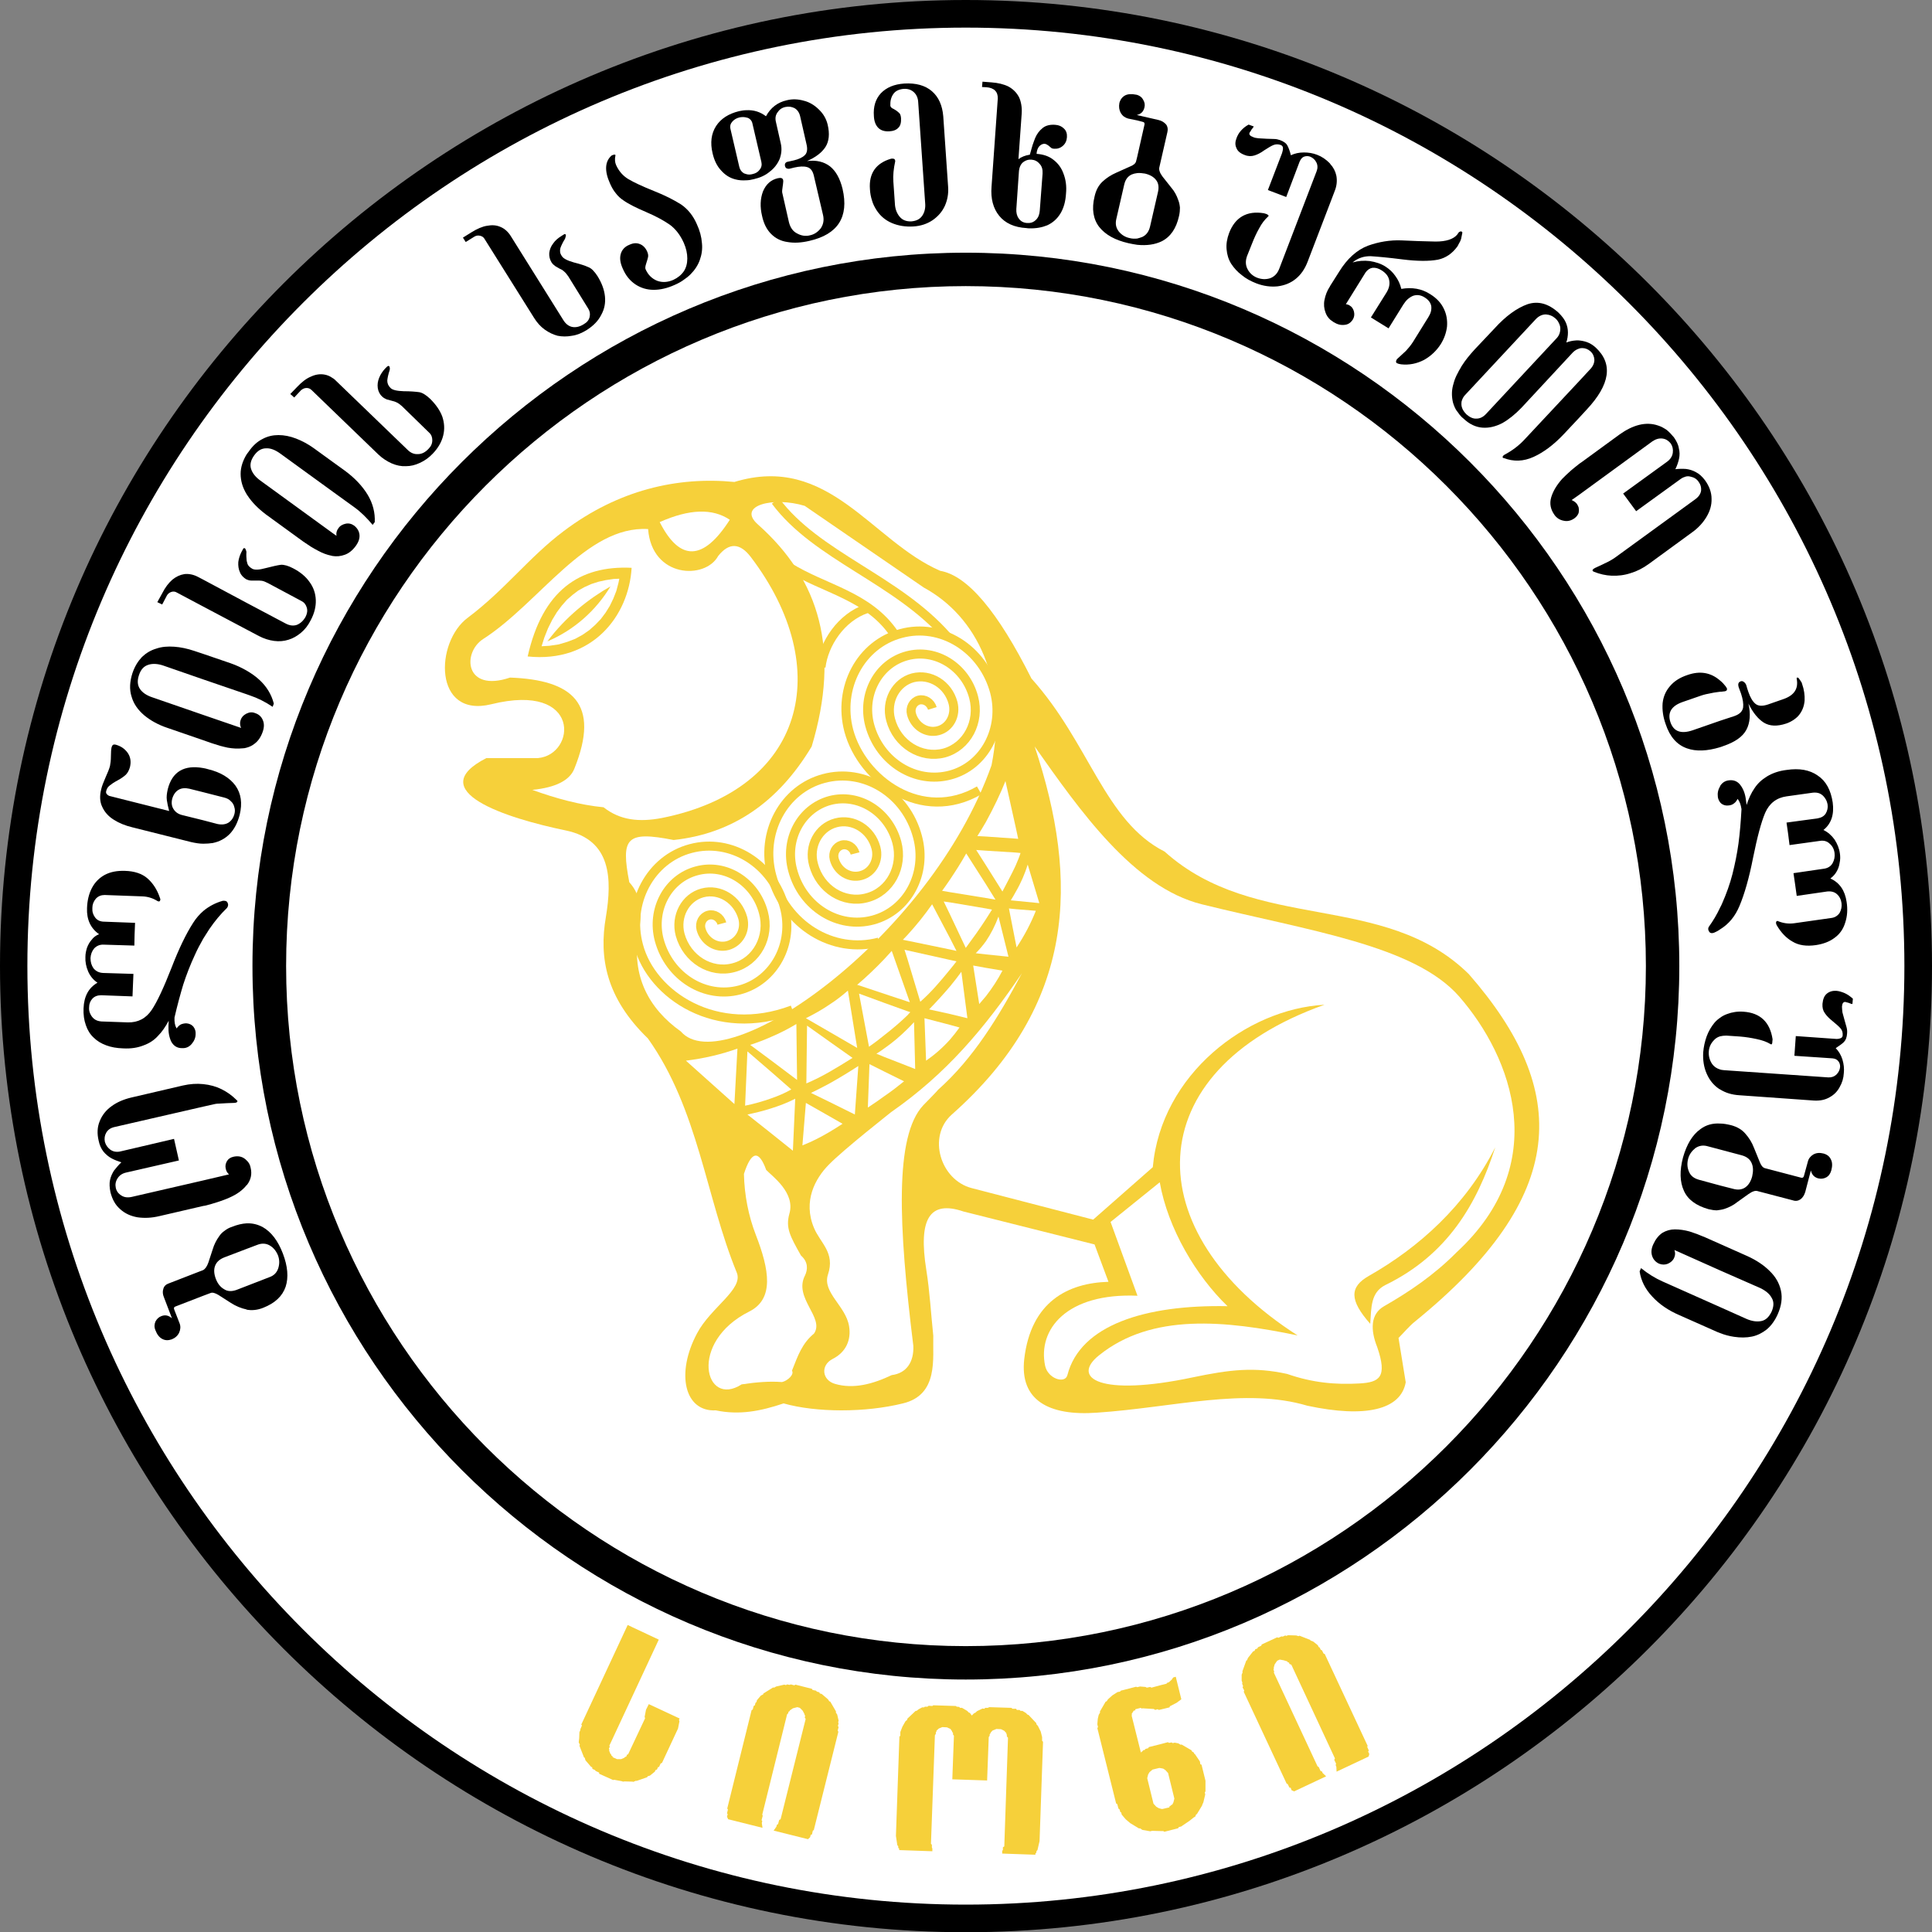 <?xml version="1.0" encoding="utf-8"?>
<!-- Generator: Adobe Illustrator 13.0.0, SVG Export Plug-In . SVG Version: 6.00 Build 14948)  -->
<!DOCTYPE svg PUBLIC "-//W3C//DTD SVG 1.0//EN" "http://www.w3.org/TR/2001/REC-SVG-20010904/DTD/svg10.dtd">
<svg version="1.0" id="HQFL" xmlns="http://www.w3.org/2000/svg" xmlns:xlink="http://www.w3.org/1999/xlink" x="0px" y="0px"
	 width="431.619px" height="431.671px" viewBox="0 0 431.619 431.671" enable-background="new 0 0 431.619 431.671"
	 xml:space="preserve">
<rect x="0" y="0" width="431.619" height="431.671" fill="#808080" stroke="none"/>
<path d="M215.758,0c118.921,0,215.861,96.94,215.861,215.81s-96.94,215.861-215.861,215.861C96.94,431.671,0,334.68,0,215.81
	S96.94,0,215.758,0z"/>
<g>
	<path fill="#FFFFFF" d="M215.758,6.169c115.5,0,209.692,94.193,209.692,209.641c0,115.5-94.192,209.692-209.692,209.692
		c-115.447,0-209.641-94.192-209.641-209.692C6.117,100.362,100.311,6.169,215.758,6.169z"/>
</g>
<path d="M215.758,56.454c87.817,0,159.408,71.591,159.408,159.356c0,87.765-71.591,159.407-159.408,159.407
	c-87.713,0-159.356-71.643-159.356-159.407C56.402,128.045,128.044,56.454,215.758,56.454z"/>
<g>
	<path fill="#FFFFFF" d="M215.758,63.918c83.67,0,151.943,68.273,151.943,151.892c0,83.669-68.273,151.943-151.943,151.943
		c-83.618,0-151.839-68.273-151.839-151.943C63.918,132.192,132.14,63.918,215.758,63.918z"/>
</g>
<g>
	<path d="M45.412,269.413l0.362-0.052c1.037-0.259,1.97-0.52,2.903-0.83c0.933-0.311,1.814-0.622,2.592-0.984
		c1.659-0.726,2.955-1.66,3.836-2.8h0.052c0.881-1.141,1.192-2.436,0.829-3.888c-0.104-0.622-0.415-1.193-0.881-1.606
		c-0.155-0.156-0.311-0.312-0.467-0.415c-0.726-0.519-1.555-0.623-2.488-0.415c-0.674,0.155-1.141,0.467-1.451,0.984
		c-0.311,0.571-0.415,1.088-0.26,1.712c0.104,0.517,0.363,0.932,0.726,1.243l-5.753,1.348l-15.968,3.681
		c-0.933,0.208-1.71,0.104-2.332-0.311c-0.674-0.415-1.089-0.984-1.245-1.71c-0.155-0.727-0.051-1.401,0.363-2.074
		c0.415-0.674,1.037-1.141,1.97-1.349l11.768-2.694l-1.088-4.822l-11.975,2.8c-0.415,0.104-0.83,0.104-1.192,0.051
		c-0.363-0.051-0.726-0.208-1.037-0.415c-0.622-0.466-1.037-1.036-1.244-1.763c-0.156-0.777-0.052-1.451,0.311-2.073
		c0.363-0.622,0.933-1.037,1.814-1.245l19.855-4.562l1.866-0.415c0.57-0.155,1.088-0.259,1.659-0.259l1.815-0.104l1.503-0.052
		c0.052,0,0.208,0,0.415-0.052c0.259-0.051,0.414-0.206,0.363-0.413l-0.208-0.208c-0.985-0.984-2.073-1.762-3.318-2.385
		c-1.244-0.622-2.592-0.984-4.095-1.141c-1.452-0.154-2.956-0.052-4.563,0.311l-11.561,2.695c-1.711,0.415-3.162,1.039-4.354,1.919
		c-1.244,0.881-2.125,2.022-2.644,3.319c-0.57,1.347-0.623,2.798-0.26,4.353c0.208,1.038,0.57,1.815,1.089,2.489
		c0.518,0.622,1.141,1.141,1.814,1.504c0.674,0.363,1.4,0.621,2.178,0.88c-0.674,0.624-1.192,1.297-1.659,1.868
		c-0.414,0.673-0.726,1.347-0.881,2.125c-0.155,0.777-0.103,1.659,0.104,2.695c0.208,0.778,0.467,1.503,0.83,2.125
		c0.363,0.675,0.83,1.192,1.348,1.659c1.088,0.984,2.385,1.556,3.888,1.814c1.503,0.208,3.059,0.156,4.82-0.258L45.412,269.413z"/>
	<path d="M58.683,274.13c-1.089-0.571-2.229-0.881-3.577-0.83c-0.985,0.052-2.125,0.311-3.266,0.778
		c-0.674,0.207-1.193,0.518-1.659,0.88c-0.467,0.313-0.882,0.726-1.193,1.193c-0.674,0.934-1.14,1.866-1.451,2.904l-0.985,3.006
		c-0.312,0.88-0.726,1.452-1.14,1.658c0,0.053-0.053,0.053-0.104,0.053l-7.62,2.955c-0.623,0.208-1.037,0.623-1.193,1.192
		c-0.207,0.624-0.155,1.245,0.156,1.971l1.762,4.614c-0.725-0.622-1.503-0.83-2.384-0.467c-0.57,0.209-0.985,0.624-1.296,1.193
		c-0.259,0.623-0.311,1.244,0,1.969c0.363,0.935,0.829,1.556,1.504,1.919c0.673,0.362,1.348,0.362,2.125,0.104
		c0.778-0.311,1.348-0.83,1.659-1.503c0.311-0.675,0.363-1.401,0.104-2.074l-1.192-3.059c-0.155-0.363-0.052-0.622,0.311-0.726
		l6.17-2.385l1.658-0.622c0.415-0.155,0.985,0,1.763,0.467l2.747,1.762c1.141,0.726,2.281,1.193,3.474,1.452
		c0,0,0.052,0,0.052,0.052c1.141,0.208,2.385,0.104,3.681-0.415c2.644-1.037,4.302-2.592,5.028-4.717
		c0.674-2.074,0.467-4.562-0.622-7.414C62.104,277.189,60.601,275.219,58.683,274.13z M62.156,283.357
		c-0.312,0.934-0.934,1.607-1.971,1.97l-5.08,1.97l-2.281,0.881c-1.037,0.363-1.97,0.363-2.748-0.156
		c-0.829-0.466-1.452-1.245-1.866-2.333c-0.415-1.141-0.467-2.073-0.155-2.902c0.311-0.83,0.985-1.452,2.021-1.867l5.028-1.918
		l2.333-0.881c1.036-0.415,1.969-0.363,2.799,0.104c0.881,0.517,1.452,1.245,1.866,2.229
		C62.467,281.439,62.467,282.373,62.156,283.357z"/>
	<path d="M263.243,44.738c-0.362-1.088-0.881-2.021-1.555-2.799l-1.97-2.488c-0.622-0.83-0.83-1.503-0.726-2.022l1.814-7.932
		c0.155-0.674,0.052-1.244-0.31-1.71c-0.415-0.467-0.985-0.829-1.711-0.985l-4.717-1.088h-0.104c0.052,0,0.052-0.052,0.104-0.052
		c0.881-0.207,1.399-0.777,1.606-1.659c0.156-0.57,0.053-1.193-0.31-1.763c-0.26-0.518-0.726-0.83-1.296-1.037
		c-0.104,0-0.156-0.051-0.259-0.051c-0.985-0.208-1.814-0.156-2.437,0.155c-0.674,0.363-1.089,0.933-1.295,1.71
		c-0.156,0.83-0.052,1.556,0.311,2.229c0.415,0.674,0.934,1.037,1.658,1.244l2.023,0.415l1.191,0.311
		c0.363,0.052,0.52,0.311,0.415,0.674l-1.606,7.103l-0.259,1.037c-0.104,0.466-0.57,0.881-1.4,1.192l-3.007,1.348
		c-1.192,0.519-2.229,1.192-3.11,2.022c-0.881,0.83-1.451,1.918-1.762,3.318c-0.674,2.747-0.311,5.028,1.037,6.791
		c1.4,1.762,3.577,2.955,6.532,3.629c0.673,0.155,1.296,0.259,1.97,0.363c2.125,0.208,3.94-0.052,5.443-0.778
		c1.97-0.985,3.266-2.851,3.888-5.651c0.156-0.674,0.207-1.295,0.207-1.866C263.555,45.827,263.45,45.256,263.243,44.738z
		 M258.681,42.975l-1.763,7.672c-0.259,1.089-0.83,1.867-1.71,2.281c-0.363,0.156-0.778,0.26-1.141,0.363
		c-0.57,0.052-1.141,0.052-1.711-0.104c-0.985-0.208-1.815-0.726-2.437-1.504c-0.622-0.829-0.778-1.71-0.519-2.799l1.763-7.672
		c0.259-1.089,0.777-1.814,1.659-2.229c0.362-0.156,0.777-0.26,1.245-0.312c0.518-0.052,1.088,0,1.711,0.104
		c1.14,0.259,2.021,0.777,2.539,1.503C258.837,40.954,258.94,41.887,258.681,42.975z"/>
	<path d="M27.475,234.212c1.814,0.104,3.317-0.155,4.614-0.673c1.296-0.466,2.384-1.192,3.214-2.125
		c0.881-0.881,1.659-2.022,2.385-3.371l-0.052,1.192c-0.051,1.349,0.156,2.489,0.623,3.474c0.519,0.934,1.295,1.451,2.385,1.451
		c0.881,0.052,1.606-0.258,2.177-0.933c0.57-0.673,0.882-1.399,0.882-2.229c0.051-0.623-0.156-1.192-0.519-1.659
		c-0.363-0.415-0.881-0.673-1.555-0.725c-0.467,0-0.881,0.104-1.245,0.259c-0.363,0.208-0.622,0.466-0.933,0.881
		c-0.362-0.621-0.518-1.399-0.467-2.437c0.623-2.696,1.296-5.184,1.97-7.413c0.726-2.229,1.555-4.354,2.541-6.48
		c0.57-1.296,1.244-2.541,1.918-3.732c0.466-0.726,0.881-1.399,1.348-2.125c1.244-1.814,2.54-3.37,3.939-4.717
		c0.155-0.208,0.26-0.467,0.26-0.726c0-0.208-0.104-0.415-0.208-0.622c-0.156-0.156-0.363-0.259-0.623-0.259h-0.207h-0.156
		c-1.659,0.467-3.11,1.244-4.354,2.281c-0.83,0.726-1.607,1.607-2.23,2.592c-1.606,2.488-3.214,5.806-4.873,10.109
		c-1.711,4.355-3.162,7.518-4.407,9.383c-1.295,1.918-3.059,2.851-5.339,2.798l-5.91-0.207c-0.623-0.052-1.141-0.207-1.556-0.52
		c-0.415-0.31-0.725-0.725-0.933-1.19c-0.208-0.415-0.311-0.934-0.259-1.453c0-0.777,0.259-1.399,0.726-1.918
		c0.466-0.517,1.141-0.777,1.969-0.777l6.999,0.26l0.104-2.541l0.104-2.488l-6.792-0.208c-0.933-0.051-1.606-0.414-2.126-1.036
		c-0.466-0.674-0.673-1.4-0.673-2.281c0.052-0.83,0.311-1.555,0.83-2.178c0.57-0.57,1.244-0.881,2.177-0.829l6.791,0.208
		l0.052-2.489l0.104-2.592l-6.843-0.259c-0.934,0-1.607-0.312-2.074-0.934c-0.466-0.622-0.674-1.296-0.622-2.125
		c0-0.778,0.258-1.452,0.778-2.074c0.518-0.57,1.191-0.829,1.969-0.829l8.502,0.311c1.192,0.052,2.333,0.415,3.37,1.088h0.103
		l0.104,0.052c0.208,0,0.363-0.156,0.363-0.519l-0.104-0.311c-0.622-1.866-1.607-3.318-2.8-4.354s-2.903-1.607-5.028-1.659
		c-1.711-0.051-3.163,0.208-4.458,0.881c-1.244,0.674-2.229,1.66-2.903,2.955c-0.674,1.296-1.037,2.799-1.089,4.51
		c-0.103,2.54,0.83,4.51,2.696,5.806c-0.674,0.259-1.245,0.673-1.659,1.244c-0.467,0.519-0.777,1.089-1.037,1.763
		c-0.207,0.675-0.363,1.348-0.363,2.074c-0.052,1.088,0.156,2.177,0.623,3.266c0.466,1.037,1.141,1.866,2.074,2.488
		c-1.97,1.14-3.007,3.007-3.111,5.754c-0.052,1.348,0.104,2.592,0.518,3.733c0.363,1.088,0.933,2.021,1.71,2.748
		c0.778,0.777,1.711,1.347,2.852,1.762C24.832,233.954,26.075,234.161,27.475,234.212z"/>
	<path d="M25.453,183.151c1.14,0.726,2.54,1.296,4.043,1.658l13.219,3.318c0.933,0.207,1.814,0.363,2.696,0.363
		c0.725,0,1.451-0.052,2.125-0.156c1.503-0.311,2.748-0.984,3.785-2.021c1.036-1.089,1.762-2.488,2.229-4.303
		c0.622-2.592,0.311-4.718-0.934-6.48c-1.295-1.763-3.318-3.007-6.117-3.681c-0.363-0.104-0.726-0.207-1.088-0.259
		c-4.303-0.777-6.947,0.83-7.932,4.718c-0.208,0.933-0.311,1.71-0.208,2.437c0.104,0.674,0.259,1.503,0.519,2.436l-13.167-3.318
		c-0.312-0.052-0.519-0.207-0.726-0.415c-0.208-0.208-0.26-0.466-0.156-0.778c0.104-0.466,0.363-0.881,0.777-1.192
		c0.208-0.156,0.467-0.363,0.778-0.57c0.312-0.208,0.623-0.363,0.985-0.57c0.778-0.415,1.348-0.83,1.815-1.244
		c0.414-0.415,0.725-0.985,0.933-1.711c0.311-1.244,0.104-2.333-0.519-3.214c-0.674-0.933-1.555-1.503-2.695-1.814
		c-0.467-0.104-0.727,0.052-0.882,0.57c-0.103,0.466-0.155,1.14-0.155,2.021c0,0.933-0.104,1.66-0.208,2.177
		c-0.155,0.623-0.518,1.504-0.985,2.541c-0.466,1.088-0.829,1.97-0.985,2.696c-0.363,1.451-0.311,2.799,0.26,3.939
		C23.379,181.44,24.261,182.425,25.453,183.151z M38.465,178.485c0.26-0.933,0.726-1.607,1.4-2.021
		c0.674-0.415,1.503-0.467,2.436-0.259l3.111,0.778l4.665,1.192c0.622,0.155,1.14,0.415,1.503,0.829
		c0.415,0.363,0.674,0.83,0.778,1.348c0.156,0.467,0.156,0.985,0,1.556c-0.208,0.777-0.622,1.399-1.296,1.866
		c-0.673,0.415-1.503,0.519-2.488,0.312l-3.162-0.83l-4.614-1.141c-0.933-0.207-1.607-0.674-2.021-1.348
		C38.361,180.144,38.258,179.367,38.465,178.485z"/>
	<path d="M32.244,159.823c1.451,1.192,3.162,2.125,5.184,2.799l7.984,2.748l1.762,0.622c0.674,0.208,1.348,0.415,1.97,0.622
		c0.622,0.156,1.192,0.311,1.71,0.415c1.192,0.208,2.229,0.259,3.266,0.156c0.363,0,0.674-0.052,0.985-0.156
		c0.623-0.155,1.244-0.466,1.763-0.881c0.777-0.57,1.399-1.451,1.814-2.644c0.363-1.037,0.363-1.918,0-2.696
		c-0.311-0.726-0.881-1.245-1.711-1.503c-0.622-0.259-1.244-0.208-1.866,0.104c0,0-0.052,0-0.104,0.051
		c-0.622,0.311-1.037,0.778-1.244,1.4c-0.207,0.622-0.155,1.192,0.104,1.762l-8.449-2.902l-11.405-3.94
		c-1.245-0.415-2.178-1.037-2.748-1.866c-0.57-0.881-0.623-1.866-0.208-3.111c0.415-1.244,1.089-1.97,2.073-2.281
		c0.934-0.311,2.074-0.259,3.318,0.156l8.969,3.11l9.693,3.318l0.726,0.259c1.71,0.57,3.369,1.4,5.08,2.541l0.259-0.726
		c-0.519-2.021-1.607-3.836-3.266-5.339c-0.83-0.777-1.763-1.399-2.799-2.021c-1.088-0.622-2.281-1.192-3.629-1.659l-6.064-2.074
		l-2.022-0.674c-1.556-0.519-3.007-0.829-4.458-0.933c-1.452-0.104-2.8,0-3.992,0.415c-1.245,0.363-2.281,0.985-3.214,1.867
		c-0.881,0.933-1.606,2.073-2.125,3.577c-0.622,1.918-0.726,3.681-0.208,5.288C29.859,157.282,30.844,158.63,32.244,159.823z"/>
	<path d="M96.111,89.113c-0.933-0.882-1.763-1.4-2.488-1.504c-0.778-0.103-1.918-0.207-3.422-0.207
		c-1.503-0.052-2.488-0.259-2.955-0.726c-0.518-0.518-0.726-1.037-0.726-1.658c0.052-0.57,0.208-1.348,0.519-2.281
		c0.052-0.156,0.052-0.311,0.052-0.519c-0.052-0.208-0.052-0.312-0.155-0.415c-0.104-0.104-0.26-0.051-0.467,0.104l-0.466,0.467
		c-0.519,0.57-0.985,1.244-1.296,2.022c-0.312,0.777-0.415,1.503-0.312,2.281c0.104,0.726,0.415,1.4,0.985,1.918
		c0.259,0.259,0.622,0.467,0.985,0.623l1.141,0.311c0.207,0.052,0.415,0.104,0.57,0.155c0.155,0.052,0.311,0.104,0.518,0.208
		c0.363,0.155,0.777,0.467,1.192,0.83l6.065,5.91c0.519,0.466,0.726,1.037,0.726,1.71c0,0.726-0.259,1.348-0.829,1.918
		c-0.727,0.778-1.504,1.192-2.385,1.192c-0.83,0.052-1.606-0.259-2.281-0.933L75.116,85.121c-0.259-0.259-0.518-0.518-0.83-0.673
		c-0.57-0.415-1.192-0.674-1.866-0.778c-0.985-0.156-1.97,0-2.955,0.466c-1.036,0.415-2.021,1.192-3.058,2.281l-1.556,1.607
		l0.881,0.778l1.504-1.607c0.363-0.311,0.777-0.519,1.244-0.519c0.466,0,0.829,0.156,1.192,0.519l4.614,4.458l10.265,9.902
		c0.933,0.881,1.918,1.503,2.955,1.969c1.088,0.467,2.125,0.674,3.162,0.623c1.089,0,2.125-0.259,3.11-0.726
		c1.036-0.466,2.021-1.141,2.903-2.073c1.191-1.244,1.969-2.592,2.332-4.043c0.363-1.452,0.26-2.851-0.207-4.251
		C98.288,91.653,97.355,90.357,96.111,89.113z"/>
	<path d="M185.432,37.169c-1.348-1.037-3.059-1.452-5.132-1.192c1.918-0.83,3.266-1.866,4.095-3.11
		c0.83-1.296,0.985-2.955,0.519-4.977c-0.312-1.348-0.985-2.488-1.97-3.421c-0.985-0.985-2.126-1.659-3.37-1.97
		c-1.296-0.363-2.541-0.415-3.785-0.104c-2.074,0.467-3.628,1.658-4.666,3.577c-1.296-0.985-2.748-1.452-4.458-1.348
		c-0.519,0-0.984,0.104-1.555,0.208c-2.333,0.57-4.044,1.659-5.132,3.318c-1.089,1.711-1.348,3.732-0.778,6.117
		c0.363,1.555,0.984,2.852,1.918,3.836c0.881,0.985,1.918,1.659,3.162,1.97c0.778,0.208,1.555,0.259,2.384,0.208
		c0.57,0,1.14-0.104,1.763-0.259c1.348-0.311,2.541-0.83,3.525-1.659c1.037-0.778,1.762-1.763,2.229-2.852
		c0.415-1.141,0.518-2.281,0.259-3.421l-1.089-4.821c-0.208-0.83-0.104-1.555,0.362-2.178c0.415-0.622,0.985-1.037,1.763-1.192
		c0.726-0.156,1.4-0.052,2.022,0.259c0.622,0.363,1.037,0.933,1.244,1.763l1.451,6.376c0.259,1.089,0.104,1.918-0.414,2.385
		c-0.519,0.518-1.348,0.881-2.385,1.14l-1.399,0.312c-0.311,0.051-0.467,0.207-0.57,0.362c-0.104,0.208-0.104,0.415-0.052,0.623
		c0.052,0.207,0.155,0.362,0.311,0.466c0.207,0.104,0.415,0.156,0.726,0.104l1.037-0.259c1.14-0.259,2.125-0.311,2.851-0.104
		c0.777,0.208,1.244,0.83,1.503,1.866l2.073,8.865c0.259,1.141,0.052,2.125-0.518,2.955c-0.622,0.778-1.4,1.348-2.385,1.555
		c-0.984,0.26-1.969,0.104-2.902-0.415c-0.933-0.467-1.503-1.296-1.814-2.488l-1.504-6.635c-0.052-0.259,0-0.726,0.104-1.4
		c0.052-0.363,0.104-0.674,0.104-0.881c0.052-0.208,0-0.415,0-0.518c-0.104-0.467-0.518-0.57-1.192-0.415
		c-1.556,0.363-2.644,1.348-3.318,2.955c-0.622,1.659-0.674,3.473-0.208,5.443c0.363,1.71,1.037,3.059,2.021,4.043
		c0.985,0.985,2.178,1.607,3.681,1.814c1.503,0.26,3.11,0.156,4.873-0.259c6.376-1.452,8.865-5.339,7.413-11.612
		C187.66,39.865,186.727,38.206,185.432,37.169z M169.724,37.895c-0.363,0.519-0.881,0.829-1.555,0.985
		c-0.57,0.156-1.037,0.156-1.504,0c-0.155-0.052-0.311-0.104-0.466-0.156c-0.518-0.311-0.881-0.777-1.037-1.451l-1.969-8.45
		c-0.155-0.674,0-1.192,0.415-1.658c0.414-0.467,0.933-0.778,1.606-0.934c0.518-0.104,0.985-0.104,1.451,0
		c0.104,0.052,0.259,0.052,0.415,0.104c0.57,0.26,0.933,0.726,1.037,1.348l1.97,8.451C170.242,36.807,170.139,37.377,169.724,37.895
		z"/>
	<path d="M210.729,25.972c-0.208-2.436-1.036-4.303-2.54-5.599c-1.504-1.296-3.578-1.866-6.169-1.71
		c-2.281,0.155-3.991,0.881-5.236,2.177c-1.192,1.296-1.711,3.006-1.555,5.081c0.051,1.191,0.414,2.073,0.984,2.644
		c0.57,0.57,1.4,0.829,2.437,0.777c0.933-0.052,1.607-0.311,2.074-0.829c0.466-0.467,0.621-1.193,0.57-2.125
		c-0.053-0.623-0.208-1.037-0.52-1.244c-0.258-0.259-0.621-0.519-1.088-0.778c-0.519-0.208-0.726-0.466-0.778-0.726
		c-0.051-1.037,0.155-1.918,0.674-2.644c0.466-0.674,1.244-1.037,2.281-1.141c0.985-0.051,1.711,0.208,2.281,0.726
		c0.57,0.518,0.933,1.244,0.985,2.229l1.555,22.551c0.104,1.037-0.104,2.021-0.622,2.799c-0.519,0.778-1.296,1.193-2.437,1.296
		c-1.089,0.051-1.97-0.259-2.592-0.985c-0.623-0.726-0.985-1.607-1.088-2.644l-0.363-5.236c-0.104-1.4,0.051-2.903,0.415-4.562
		c0-0.259-0.104-0.415-0.208-0.519c-0.156-0.052-0.363-0.104-0.726-0.052c-3.37,0.985-4.976,3.266-4.717,6.791
		c0.052,0.933,0.208,1.763,0.467,2.54c0.208,0.778,0.57,1.451,0.985,2.126c0.829,1.296,1.969,2.281,3.421,2.903
		c1.452,0.622,3.059,0.881,4.821,0.778c1.66-0.104,3.059-0.57,4.303-1.4c1.192-0.83,2.126-1.866,2.747-3.214
		c0.57-1.296,0.83-2.695,0.727-4.199L210.729,25.972z"/>
	<path d="M155.675,50.077c-0.83-1.918-2.021-3.369-3.525-4.406c-1.555-0.985-3.578-2.021-6.066-3.006
		c-2.592-1.037-4.458-1.918-5.702-2.644c-1.192-0.726-2.125-1.763-2.748-3.163c-0.259-0.57-0.311-1.295-0.155-2.073
		c0.052-0.052,0-0.104,0-0.156c-0.052-0.155-0.362-0.103-0.83,0.104c-1.503,1.296-1.659,3.421-0.363,6.273
		c0.363,0.829,0.777,1.555,1.296,2.177c0.467,0.622,1.037,1.141,1.659,1.555c1.245,0.881,2.956,1.71,5.132,2.644
		c2.178,0.934,3.888,1.867,5.236,2.8c1.296,0.933,2.384,2.333,3.162,4.095c0.519,1.193,0.777,2.333,0.777,3.474
		c0,1.088-0.258,2.073-0.777,2.851c-0.57,0.829-1.348,1.452-2.333,1.918c-1.296,0.57-2.488,0.622-3.629,0.208
		c-1.14-0.467-2.022-1.296-2.592-2.592c-0.104-0.259-0.052-0.674,0.155-1.296c0.208-0.674,0.364-1.141,0.415-1.451
		c0.052-0.363,0-0.727-0.208-1.193c-0.362-0.829-0.933-1.399-1.606-1.659c-0.726-0.311-1.503-0.259-2.385,0.156
		c-1.037,0.415-1.659,1.14-1.918,2.073c-0.259,0.933-0.103,2.022,0.467,3.266c0.673,1.556,1.606,2.696,2.851,3.525
		c1.192,0.778,2.54,1.192,4.043,1.192s3.059-0.363,4.665-1.088c0.726-0.312,1.4-0.674,1.97-1.089
		c0.623-0.415,1.141-0.83,1.607-1.296c0.934-0.933,1.659-2.022,2.074-3.214c0.414-1.14,0.621-2.437,0.466-3.784
		C156.712,52.928,156.35,51.529,155.675,50.077z"/>
	<path d="M233.435,32.141c0.208,0,0.466,0.156,0.778,0.363l0.674,0.57c0.155,0.104,0.362,0.155,0.622,0.155
		c0.726,0.052,1.4-0.155,1.97-0.674c0.57-0.518,0.829-1.14,0.881-1.918c0.052-0.777-0.155-1.451-0.673-1.918
		c-0.52-0.518-1.141-0.777-1.919-0.83c-1.192-0.104-2.177,0.156-2.851,0.726c-0.727,0.57-1.297,1.348-1.659,2.229
		c-0.156,0.415-0.363,0.933-0.57,1.555c-0.156,0.622-0.414,1.348-0.622,2.177c-0.052,0-0.052,0-0.104,0
		c-0.933,0.156-1.762,0.466-2.436,0.985l0.726-10.212c0.051-0.778,0-1.452-0.104-2.022s-0.259-1.141-0.519-1.659
		c-0.518-0.985-1.296-1.762-2.332-2.333c-1.038-0.519-2.333-0.83-3.785-0.933l-2.021-0.156l-0.104,1.192l0.984,0.052
		c0.83,0.052,1.504,0.312,1.918,0.726c0.467,0.466,0.623,1.037,0.623,1.762l-1.4,19.751c-0.207,2.644,0.363,4.821,1.711,6.48
		c1.348,1.658,3.369,2.592,6.117,2.747c0.207,0.052,0.415,0.052,0.622,0.052c1.503,0.052,2.852-0.207,3.992-0.674
		c1.245-0.57,2.229-1.451,2.955-2.644c0.726-1.192,1.141-2.695,1.244-4.458c0.155-1.659-0.052-3.111-0.57-4.458
		c-0.466-1.296-1.244-2.333-2.281-3.11c-0.985-0.777-2.229-1.192-3.732-1.296c0.051-0.726,0.259-1.295,0.621-1.71
		C232.605,32.245,233.02,32.089,233.435,32.141z M232.243,36.599c0.518,0.519,0.726,1.244,0.674,2.177l-0.623,8.242
		c-0.052,0.83-0.311,1.556-0.83,2.074c-0.415,0.415-0.881,0.674-1.503,0.726c-0.155,0-0.362,0-0.518,0
		c-0.83-0.052-1.452-0.415-1.866-1.037c-0.415-0.57-0.57-1.296-0.519-2.126l0.57-8.242c0.052-0.934,0.362-1.659,0.882-2.126
		c0.466-0.362,0.933-0.57,1.451-0.622c0.156,0,0.312,0,0.467,0C231.154,35.718,231.776,36.029,232.243,36.599z"/>
	<path d="M77.085,105.184l-2.799-2.022l-4.147-3.007c-1.295-0.934-2.644-1.659-3.992-2.177C64.8,97.459,63.504,97.2,62.208,97.2
		c-1.245,0-2.437,0.26-3.577,0.881c-1.141,0.57-2.177,1.503-3.059,2.799c-0.156,0.208-0.311,0.415-0.467,0.622
		c-0.881,1.452-1.348,2.903-1.348,4.355c0,1.607,0.466,3.11,1.348,4.562c0.052,0.104,0.156,0.208,0.208,0.312
		c0.985,1.503,2.384,2.903,4.095,4.199l8.346,6.065c0.623,0.415,1.141,0.777,1.711,1.141c0.57,0.363,1.089,0.622,1.555,0.881
		c1.037,0.57,2.022,0.934,3.059,1.141c0.052,0,0.156,0.052,0.208,0.052c0.933,0.156,1.815,0.052,2.696-0.259
		c0.933-0.312,1.762-0.985,2.488-1.97c0.673-0.933,0.933-1.763,0.83-2.592c-0.104-0.777-0.519-1.451-1.193-1.969
		c-0.57-0.415-1.244-0.57-1.918-0.415c-0.674,0.155-1.244,0.466-1.607,1.037c-0.363,0.467-0.518,1.037-0.414,1.659l-0.882-0.622
		L58.164,107.36c-1.089-0.778-1.762-1.659-2.073-2.592c-0.312-0.985-0.052-1.97,0.673-3.006c0.778-1.089,1.659-1.607,2.696-1.607
		c0.985-0.052,2.021,0.363,3.11,1.141l11.715,8.502l4.874,3.525c1.451,1.037,2.799,2.385,4.095,3.94l0.467-0.622
		c0.103-2.073-0.415-4.147-1.556-6.065C80.974,108.604,79.263,106.79,77.085,105.184z"/>
	<path d="M133.488,61.689c-0.674-1.037-1.348-1.763-2.074-2.021c-0.674-0.311-1.762-0.674-3.214-1.037
		c-1.451-0.415-2.384-0.881-2.696-1.451c-0.414-0.57-0.466-1.141-0.311-1.763c0.207-0.57,0.518-1.244,1.037-2.073
		c0.051-0.155,0.104-0.311,0.155-0.518c0.052-0.208,0.052-0.311,0-0.415c-0.104-0.156-0.259-0.156-0.467,0l-0.57,0.362
		c-0.673,0.415-1.296,0.933-1.762,1.607c-0.519,0.674-0.778,1.348-0.881,2.126c-0.052,0.725,0.104,1.452,0.518,2.125
		c0.208,0.311,0.467,0.57,0.83,0.83l0.985,0.57c0.208,0.104,0.363,0.155,0.519,0.259c0.155,0.104,0.311,0.208,0.467,0.363
		c0.311,0.259,0.622,0.622,0.933,1.088l4.458,7.206c0.363,0.57,0.467,1.192,0.311,1.866c-0.155,0.674-0.57,1.192-1.295,1.607
		c-0.882,0.57-1.763,0.778-2.593,0.622c-0.778-0.155-1.451-0.674-1.97-1.503L114.1,52.721c-0.622-0.985-1.399-1.659-2.281-2.021
		c-0.933-0.415-1.918-0.467-3.006-0.26c-1.037,0.156-2.229,0.674-3.474,1.452l-1.918,1.193l0.623,0.984l1.918-1.192
		c0.415-0.259,0.83-0.312,1.295-0.208c0.467,0.104,0.83,0.363,1.037,0.778l10.99,17.522c0.674,1.088,1.451,1.969,2.385,2.644
		c0.933,0.674,1.918,1.14,2.902,1.399c1.037,0.208,2.126,0.208,3.214,0c1.141-0.155,2.229-0.622,3.318-1.296
		c1.451-0.933,2.541-2.022,3.214-3.369c0.726-1.296,0.985-2.696,0.83-4.147C134.991,64.696,134.421,63.193,133.488,61.689z"/>
	<path d="M65.473,126.956c-1.088-0.57-2.021-0.83-2.747-0.777c-0.778,0.104-1.867,0.363-3.318,0.726
		c-1.503,0.415-2.488,0.466-3.059,0.155c-0.622-0.363-1.037-0.777-1.141-1.399c-0.051-0.104-0.051-0.259-0.104-0.415
		c-0.052-0.519-0.104-1.141-0.052-1.918c0-0.156-0.052-0.312-0.155-0.519c-0.052-0.156-0.104-0.311-0.208-0.311
		c-0.156-0.104-0.311-0.052-0.415,0.208l-0.311,0.57c-0.363,0.726-0.622,1.452-0.726,2.281c-0.052,0.83,0.051,1.606,0.363,2.281
		c0.259,0.674,0.778,1.192,1.451,1.607c0.052,0,0.052,0,0.052,0c0.311,0.156,0.674,0.259,1.089,0.259h1.192c0.207,0,0.363,0,0.57,0
		c0.155,0,0.363,0.052,0.57,0.052c0.363,0.052,0.83,0.259,1.348,0.519l7.465,3.992c0.622,0.311,0.984,0.778,1.192,1.452
		s0.104,1.348-0.258,2.074c-0.52,0.933-1.193,1.503-1.971,1.814c-0.777,0.259-1.606,0.155-2.488-0.311l-8.709-4.614l-9.693-5.184
		l-1.193-0.623c-0.985-0.518-2.021-0.726-3.006-0.622c-0.985,0.155-1.866,0.57-2.696,1.244c-0.83,0.725-1.607,1.71-2.281,3.059
		l-1.089,1.97l1.089,0.519l1.036-1.971c0.208-0.414,0.57-0.674,0.985-0.829c0.467-0.155,0.881-0.104,1.295,0.155l5.859,3.111
		l9.693,5.132l2.748,1.452c1.089,0.57,2.229,0.933,3.37,1.088c1.141,0.156,2.229,0.052,3.214-0.259
		c1.036-0.311,1.918-0.829,2.799-1.555c0.881-0.726,1.607-1.659,2.177-2.799c0.829-1.555,1.192-3.059,1.141-4.51
		c-0.052-1.503-0.519-2.851-1.4-4.044C68.324,128.823,67.081,127.786,65.473,126.956z"/>
</g>
<g>
	<path d="M319.541,65.733c-1.918-1.244-4.095-1.607-6.479-1.192c-0.259-1.088-0.726-2.073-1.349-2.903
		c-0.57-0.829-1.295-1.503-2.176-2.073c-1.038-0.674-2.23-1.037-3.526-1.244c-1.295-0.156-2.591-0.052-3.836,0.311
		c1.192-0.985,2.488-1.4,3.991-1.4c1.608,0.104,3.992,0.312,7.206,0.727c3.319,0.414,5.962,0.414,7.88,0.051
		c1.71-0.363,3.163-1.348,4.303-2.903c0.103-0.156,0.207-0.311,0.259-0.467c0.312-0.518,0.518-0.933,0.622-1.348l0.156-0.777
		l0.104-0.519c0-0.052,0-0.155-0.104-0.208c0,0-0.052,0-0.052-0.052c-0.051-0.052-0.208-0.052-0.363,0
		c-0.155,0.052-0.31,0.155-0.362,0.311c-0.103,0.104-0.208,0.259-0.259,0.363c-0.882,1.037-2.488,1.555-4.822,1.555
		c-1.348-0.052-2.695-0.052-3.888-0.104c-1.244-0.052-2.436-0.104-3.732-0.156c-2.54-0.104-5.08,0.311-7.518,1.193
		c-2.436,0.933-4.613,2.851-6.427,5.806l-1.97,3.11l-0.104,0.208c-0.622,0.933-0.984,1.918-1.192,2.955
		c-0.207,0.985-0.104,1.97,0.208,2.8c0.207,0.622,0.57,1.192,1.088,1.659c0.259,0.155,0.466,0.363,0.726,0.518
		c0.83,0.519,1.607,0.726,2.437,0.623c0.777-0.052,1.399-0.467,1.866-1.192c0.31-0.519,0.415-1.089,0.259-1.763
		c-0.156-0.622-0.467-1.088-0.934-1.348c-0.104-0.104-0.259-0.155-0.415-0.207c-0.156-0.052-0.311-0.104-0.466-0.104l4.406-7.103
		c0.415-0.57,0.933-0.933,1.555-1.037c0.622-0.052,1.296,0.104,2.021,0.57c0.985,0.623,1.556,1.348,1.711,2.281
		c0.156,0.881-0.051,1.763-0.622,2.696l-3.474,5.547l3.94,2.437l3.318-5.339c0.311-0.467,0.622-0.881,0.985-1.193
		c0.363-0.311,0.777-0.57,1.141-0.725c0.881-0.311,1.762-0.208,2.644,0.363c0.829,0.518,1.296,1.14,1.452,1.918
		c0.103,0.83-0.104,1.607-0.623,2.437l-3.473,5.599c-0.467,0.726-0.985,1.348-1.556,1.97l-2.022,1.867
		c-0.258,0.414-0.258,0.726,0,0.881c0.207,0.104,0.519,0.208,0.933,0.26c1.815,0.207,3.526-0.156,5.132-0.985
		c1.556-0.881,2.8-2.073,3.733-3.525c0.778-1.244,1.244-2.592,1.4-3.94c0.103-1.399-0.104-2.747-0.727-3.991
		C321.926,67.651,320.941,66.614,319.541,65.733z"/>
	<path d="M298.184,42.665c0.466-1.141,0.57-2.333,0.362-3.422c-0.207-0.985-0.673-1.866-1.348-2.592
		c-0.052-0.104-0.104-0.156-0.208-0.259c-0.776-0.778-1.658-1.399-2.747-1.814c-0.933-0.363-1.918-0.518-2.956-0.518
		c-1.036,0-2.021,0.207-2.902,0.622c-0.207-0.882-0.467-1.556-0.727-2.074c-0.259-0.57-0.829-0.985-1.659-1.296
		c-0.465-0.155-0.88-0.259-1.295-0.259L282.994,31l-1.814-0.104c-0.467-0.052-0.881-0.104-1.192-0.26
		c-0.726-0.259-0.984-0.57-0.83-0.984c0.052-0.052,0.104-0.156,0.208-0.312c0.053-0.104,0.156-0.208,0.207-0.362
		c0.26-0.312,0.467-0.57,0.519-0.727l-1.141-0.414c-0.673,0.363-1.192,0.777-1.711,1.348c-0.466,0.518-0.777,1.088-0.985,1.659
		c-0.31,0.778-0.362,1.503-0.051,2.177c0.259,0.726,0.881,1.244,1.866,1.607c0.778,0.311,1.503,0.311,2.177,0.104
		s1.4-0.57,2.177-1.141c0.881-0.57,1.556-0.985,2.074-1.192s1.088-0.208,1.659,0c0.312,0.155,0.467,0.363,0.467,0.726
		c0,0.363-0.104,0.726-0.208,1.089l-3.162,8.243l4.095,1.555l3.006-7.932c0.259-0.57,0.57-0.933,0.985-1.088
		c0.466-0.156,0.881-0.156,1.348,0c0.623,0.259,1.088,0.674,1.4,1.295c0.311,0.623,0.311,1.296,0.052,1.97l-8.346,21.773
		c-0.415,1.088-1.088,1.763-2.022,2.125c-0.985,0.311-1.918,0.259-2.903-0.104c-0.933-0.363-1.659-0.985-2.126-1.867
		c-0.518-0.933-0.518-1.918-0.155-2.955l1.14-2.851c0.467-1.192,0.985-2.333,1.608-3.421c0.57-1.089,1.244-1.918,1.918-2.54
		l0.155-0.156c0.052-0.155-0.155-0.311-0.519-0.466l-0.519-0.155c-3.784-0.623-6.427,0.881-7.776,4.406
		c-0.466,1.244-0.674,2.437-0.57,3.629c0.104,1.192,0.415,2.281,1.037,3.266c0.622,0.934,1.4,1.814,2.385,2.541
		c0.933,0.777,2.021,1.348,3.214,1.814c1.607,0.622,3.214,0.829,4.769,0.673c1.556-0.207,2.903-0.726,4.096-1.71
		c1.141-0.933,2.021-2.229,2.644-3.888l5.028-13.115L298.184,42.665z"/>
	<path d="M399.167,172.005c-1.762,0.208-3.213,0.726-4.406,1.452c-1.191,0.725-2.125,1.606-2.799,2.644
		c-0.726,1.037-1.295,2.281-1.762,3.732l-0.156-1.141c-0.155-1.348-0.57-2.437-1.244-3.318c-0.623-0.829-1.503-1.192-2.592-1.037
		c-0.829,0.104-1.452,0.518-1.918,1.244v0.052c-0.466,0.778-0.621,1.555-0.518,2.385c0.052,0.466,0.259,0.881,0.518,1.244
		c0.104,0.104,0.156,0.156,0.26,0.259c0.467,0.363,1.037,0.518,1.71,0.415c0.467-0.052,0.83-0.208,1.141-0.467
		c0.311-0.207,0.57-0.57,0.777-0.985c0.466,0.519,0.726,1.296,0.881,2.281c-0.156,2.799-0.363,5.34-0.674,7.672
		c-0.311,2.281-0.777,4.563-1.348,6.843c-0.57,2.229-1.348,4.354-2.229,6.376c-0.156,0.363-0.312,0.726-0.52,1.088
		c-0.725,1.555-1.554,2.955-2.488,4.251c-0.156,0.207-0.207,0.466-0.156,0.726c0.052,0.207,0.156,0.415,0.312,0.57
		c0.155,0.155,0.414,0.207,0.673,0.155l0.208-0.051l0.156-0.052c0.466-0.207,0.881-0.415,1.295-0.726
		c1.97-1.192,3.37-2.955,4.303-5.184c1.141-2.695,2.178-6.324,3.059-10.834c0.934-4.614,1.814-7.932,2.696-10.005
		c0.933-2.126,2.54-3.37,4.77-3.681l5.909-0.829c0.57-0.052,1.088,0,1.555,0.207c0.519,0.26,0.882,0.622,1.141,1.037
		c0.312,0.415,0.467,0.881,0.57,1.399c0.104,0.726-0.051,1.4-0.414,2.021c-0.415,0.623-0.985,0.934-1.867,1.089l-6.894,0.933
		l0.362,2.541l0.311,2.488l6.739-0.934c0.881-0.155,1.659,0.053,2.229,0.623c0.623,0.518,0.985,1.244,1.089,2.074
		c0.104,0.829-0.052,1.606-0.466,2.333c-0.415,0.673-1.089,1.088-1.97,1.192l-6.739,0.985l0.363,2.488l0.362,2.592l6.792-0.985
		c0.933-0.104,1.659,0.104,2.229,0.622c0.519,0.466,0.881,1.14,0.984,1.97c0.104,0.777-0.052,1.503-0.415,2.177
		c-0.414,0.622-1.036,1.037-1.814,1.141l-8.397,1.192c-1.193,0.155-2.385,0-3.526-0.467l-0.103-0.052h-0.104
		c-0.207,0.052-0.311,0.207-0.259,0.57l0.104,0.311c0.985,1.711,2.177,2.955,3.576,3.733c1.348,0.83,3.111,1.088,5.236,0.778
		c1.659-0.26,3.059-0.778,4.199-1.659c1.141-0.83,1.918-1.97,2.333-3.37c0.466-1.399,0.57-2.955,0.311-4.614
		c-0.362-2.54-1.556-4.303-3.629-5.236c0.623-0.467,1.089-0.985,1.4-1.555c0.363-0.622,0.57-1.244,0.673-1.97
		c0.156-0.674,0.156-1.399,0.053-2.073c-0.156-1.141-0.57-2.125-1.192-3.11c-0.674-0.934-1.504-1.659-2.488-2.125
		c1.763-1.4,2.437-3.474,2.073-6.169c-0.207-1.348-0.57-2.54-1.141-3.577c-0.57-1.037-1.296-1.814-2.229-2.437
		c-0.881-0.622-1.918-1.037-3.059-1.245S400.567,171.797,399.167,172.005z"/>
	<path d="M376.98,150.802c-1.711,0.57-3.006,1.4-3.941,2.541c-0.933,1.088-1.451,2.333-1.606,3.784
		c-0.104,1.503,0.103,3.006,0.673,4.614c0.933,2.852,2.541,4.666,4.77,5.443c2.022,0.726,4.51,0.622,7.413-0.259
		c0.26-0.104,0.52-0.155,0.727-0.259c2.592-0.881,4.302-2.073,5.132-3.629c0.829-1.555,0.985-3.525,0.466-5.858
		c0.985,2.022,2.126,3.421,3.421,4.251c1.348,0.829,3.007,0.881,5.029,0.207c0.623-0.207,1.193-0.519,1.659-0.83
		c0.519-0.363,0.934-0.726,1.244-1.141c0.726-0.933,1.088-1.97,1.192-3.163c0.052-1.191-0.104-2.436-0.57-3.732
		c-0.052-0.104-0.052-0.156-0.103-0.311c-0.052-0.104-0.156-0.259-0.311-0.467c-0.156-0.259-0.312-0.415-0.364-0.518
		c-0.103-0.052-0.154-0.104-0.207-0.104c-0.051,0-0.103,0-0.103,0c-0.104,0.052-0.155,0.104-0.104,0.312
		c0.414,2.177-0.57,3.68-3.007,4.51l-3.421,1.192c-1.244,0.415-2.178,0.363-2.799-0.155c-0.623-0.519-1.141-1.4-1.556-2.592
		l-0.258-0.778l-0.26-0.881c-0.104-0.207-0.208-0.363-0.311-0.466c-0.104-0.104-0.208-0.155-0.26-0.207
		c-0.208-0.156-0.467-0.156-0.623-0.104c-0.57,0.207-0.673,0.622-0.465,1.348l0.518,1.4c0.415,1.244,0.57,2.281,0.467,3.11
		c-0.156,0.881-0.778,1.503-1.97,1.918l-3.163,1.037l-6.117,2.125c-2.592,0.881-4.25,0.311-4.977-1.763
		c-0.727-2.177,0.207-3.68,2.747-4.562l4.043-1.399c0.726-0.259,1.504-0.415,2.334-0.57c0.673-0.156,1.295-0.208,1.969-0.311
		c0.208,0,0.415,0,0.623-0.052l0.467-0.052c0.415-0.104,0.518-0.363,0.415-0.674l-0.26-0.415c-0.362-0.466-0.777-0.934-1.244-1.296
		C382.215,150.232,379.779,149.818,376.98,150.802z"/>
	<path d="M395.331,283.928c-1.296-1.297-2.955-2.385-4.873-3.268l-6.169-2.746l-3.266-1.452c-0.674-0.259-1.296-0.518-1.917-0.778
		c-0.623-0.206-1.193-0.413-1.659-0.569c-1.141-0.311-2.229-0.466-3.267-0.466c-0.984,0-1.918,0.258-2.799,0.777
		c-0.83,0.571-1.503,1.399-2.021,2.54c-0.467,0.986-0.519,1.867-0.259,2.646c0.259,0.776,0.777,1.347,1.555,1.709
		c0.674,0.259,1.349,0.259,1.97,0c0.673-0.31,1.141-0.725,1.399-1.347c0.259-0.571,0.259-1.141,0.052-1.711l10.212,4.563l8.969,3.94
		c1.192,0.569,2.073,1.295,2.541,2.177c0.518,0.83,0.518,1.866,0,3.059c-0.57,1.192-1.296,1.918-2.281,2.124
		c-0.985,0.208-2.126,0.052-3.318-0.465l-5.91-2.644l-12.804-5.703c-1.659-0.727-3.266-1.711-4.873-3.008l-0.311,0.727
		c0.311,2.073,1.244,3.939,2.799,5.599c1.555,1.71,3.577,3.11,6.117,4.199l7.827,3.474c0.415,0.206,0.83,0.362,1.244,0.517
		c1.037,0.415,2.074,0.675,3.111,0.83c1.4,0.208,2.748,0.208,3.991-0.052c1.245-0.259,2.333-0.828,3.318-1.605
		c0.985-0.83,1.814-1.97,2.437-3.371c0.83-1.866,1.088-3.628,0.726-5.288C397.508,286.676,396.679,285.223,395.331,283.928z"/>
	<path d="M349.453,96.889l3.214-3.422l1.815-1.97c5.235-5.599,5.909-10.212,2.021-13.841c-0.622-0.57-1.295-0.985-2.021-1.244
		c-0.623-0.208-1.193-0.311-1.815-0.363c-0.208,0-0.363,0-0.518,0c-0.83,0.052-1.555,0.208-2.229,0.467
		c0.259-0.778,0.363-1.504,0.363-2.229c0-0.778-0.156-1.503-0.467-2.229c-0.31-0.726-0.88-1.452-1.606-2.178
		c-2.281-2.073-4.562-2.695-6.947-1.917c-2.333,0.829-4.821,2.592-7.361,5.391l-4.407,4.666c-1.14,1.244-2.125,2.437-2.903,3.681
		c-0.052,0.104-0.156,0.207-0.207,0.363c-0.311,0.518-0.623,1.037-0.829,1.503c-0.104,0.208-0.208,0.363-0.259,0.519
		c-0.311,0.674-0.519,1.348-0.674,1.97c-0.363,1.348-0.311,2.695,0,3.939c0.207,0.674,0.466,1.296,0.83,1.814
		c0.052,0.052,0.052,0.104,0.104,0.104c0.259,0.415,0.621,0.881,1.036,1.296c0.104,0.104,0.208,0.155,0.311,0.259
		c1.348,1.296,2.8,1.97,4.303,2.074c1.503,0.104,2.955-0.259,4.458-1.037c1.452-0.83,2.853-1.97,4.251-3.422l11.457-12.337
		c0.415-0.415,0.83-0.674,1.296-0.83c0.207-0.104,0.466-0.155,0.777-0.155c0.726,0,1.349,0.259,1.866,0.726
		c0.57,0.519,0.83,1.14,0.881,1.866c0,0.726-0.259,1.4-0.881,2.074l-2.644,2.851l-12.078,12.908
		c-1.245,1.348-2.749,2.488-4.511,3.421c-0.052,0.052-0.156,0.104-0.259,0.207c-0.156,0.208-0.156,0.363-0.052,0.466
		c0.052,0.053,0.104,0.053,0.208,0.053c2.126,0.829,4.355,0.777,6.635-0.26C344.891,101.036,347.172,99.326,349.453,96.889z
		 M348.52,74.079c-0.104,0.57-0.363,1.089-0.83,1.556l-15.707,16.848c-0.623,0.674-1.349,1.037-2.126,1.037
		c-0.778,0.052-1.503-0.311-2.229-0.933c-0.519-0.519-0.882-1.037-1.038-1.607c-0.052-0.207-0.103-0.415-0.103-0.622
		c0-0.312,0-0.623,0.103-0.882c0.155-0.466,0.363-0.881,0.778-1.296l15.708-16.848c0.673-0.726,1.451-1.088,2.28-1.088
		c0.829,0.052,1.556,0.363,2.178,0.933c0.415,0.363,0.674,0.83,0.881,1.348C348.623,73.042,348.623,73.561,348.52,74.079z"/>
	<path d="M407.358,257.697c-0.83-0.208-1.556-0.155-2.229,0.207c-0.623,0.362-1.089,0.934-1.245,1.607l-0.881,3.213
		c-0.104,0.365-0.311,0.467-0.674,0.365l-8.087-2.126c-0.466-0.156-0.829-0.622-1.141-1.452l-1.244-3.059
		c-0.467-1.245-1.141-2.28-1.918-3.163c-0.778-0.932-1.866-1.555-3.214-1.918c-0.882-0.207-1.66-0.362-2.438-0.362
		c-1.71-0.104-3.162,0.31-4.406,1.245c-1.814,1.296-3.058,3.421-3.888,6.323c-0.777,2.957-0.726,5.444,0.208,7.466
		c0.88,1.97,2.747,3.318,5.494,4.095c0.674,0.156,1.296,0.259,1.867,0.259c0.259-0.052,0.466-0.052,0.725-0.103
		c0.312-0.052,0.623-0.104,0.934-0.208c1.089-0.363,2.021-0.83,2.852-1.503l2.54-1.814c0.882-0.623,1.556-0.83,2.022-0.673
		l7.931,2.073c0.623,0.208,1.193,0.104,1.711-0.259c0.467-0.362,0.83-0.934,1.038-1.659l1.244-4.769
		c0.207,0.933,0.725,1.503,1.607,1.763c0.622,0.155,1.244,0.104,1.814-0.207c0.57-0.313,0.933-0.83,1.141-1.556
		c0.259-0.986,0.259-1.815-0.104-2.489C408.706,258.319,408.136,257.904,407.358,257.697z M391.443,262.829
		c-0.311,1.14-0.83,1.97-1.607,2.489c-0.726,0.465-1.607,0.569-2.696,0.259l-2.852-0.726l-4.769-1.297
		c-1.088-0.31-1.814-0.879-2.177-1.762c-0.415-0.934-0.466-1.866-0.207-2.902c0.259-0.986,0.83-1.763,1.606-2.385
		c0.83-0.571,1.763-0.726,2.8-0.415l2.747,0.726l4.873,1.296c1.089,0.311,1.814,0.88,2.178,1.762
		C391.702,260.704,391.702,261.688,391.443,262.829z"/>
	<path d="M412.127,221.875c-0.621-0.26-1.244-0.467-1.865-0.519c-0.83-0.051-1.556,0.156-2.126,0.622
		c-0.57,0.467-0.881,1.192-0.985,2.281c-0.051,0.83,0.104,1.503,0.519,2.074c0.414,0.622,0.985,1.192,1.762,1.814
		c0.83,0.673,1.4,1.192,1.763,1.607c0.362,0.415,0.519,0.935,0.467,1.608c-0.052,0.311-0.208,0.517-0.57,0.621
		c-0.312,0.105-0.674,0.156-1.089,0.105l-8.813-0.624l-0.312,4.407l8.502,0.57c0.57,0.052,1.037,0.26,1.296,0.624
		c0.31,0.362,0.415,0.777,0.415,1.244c-0.052,0.674-0.312,1.243-0.83,1.762c-0.519,0.467-1.141,0.674-1.867,0.622l-23.224-1.608
		c-0.312-0.05-0.622-0.05-0.882-0.155c-0.725-0.208-1.348-0.621-1.762-1.192c-0.57-0.83-0.83-1.762-0.777-2.748
		c0.051-1.037,0.465-1.918,1.191-2.644c0.363-0.415,0.83-0.673,1.348-0.83c0.415-0.103,0.882-0.155,1.4-0.155l3.059,0.207
		c1.296,0.104,2.541,0.311,3.733,0.571c1.244,0.259,2.229,0.622,3.007,1.088l0.207,0.104c0.155,0,0.259-0.208,0.259-0.623
		l0.052-0.518c-0.57-3.836-2.748-5.911-6.48-6.169c-1.348-0.104-2.592,0.103-3.681,0.518c-0.57,0.208-1.088,0.466-1.555,0.83
		c-0.466,0.31-0.881,0.673-1.244,1.088c-0.725,0.881-1.348,1.918-1.762,3.059c-0.415,1.141-0.673,2.333-0.777,3.577
		c-0.104,1.762,0.155,3.37,0.777,4.769c0.623,1.452,1.555,2.593,2.799,3.421c0.052,0.052,0.156,0.052,0.207,0.104
		c1.244,0.778,2.645,1.193,4.303,1.297l16.745,1.192c1.296,0.052,2.384-0.156,3.37-0.725c0.985-0.52,1.763-1.297,2.28-2.281
		c0.57-0.986,0.882-2.022,0.934-3.163c0.104-0.986,0-1.97-0.311-3.007c-0.311-0.985-0.83-1.866-1.503-2.541
		c0.777-0.518,1.4-0.933,1.814-1.348c0.415-0.415,0.674-1.036,0.726-1.918c0.051-0.519,0-0.934-0.104-1.348l-0.466-1.658
		l-0.467-1.712c-0.053-0.517-0.104-0.932-0.104-1.295c0.051-0.725,0.311-1.088,0.777-1.038c0.052,0,0.156,0.053,0.312,0.104
		c0.103,0,0.259,0.052,0.415,0.104c0.362,0.156,0.673,0.259,0.829,0.259l0.104-1.193
		C413.372,222.602,412.801,222.187,412.127,221.875z"/>
	<path d="M377.965,118.973c1.399-0.985,2.488-2.177,3.265-3.473c0.778-1.296,1.193-2.644,1.141-4.095c0-1.4-0.518-2.8-1.451-4.095
		c-0.623-0.83-1.296-1.452-2.021-1.814c-0.726-0.415-1.452-0.623-2.23-0.726c-0.726-0.052-1.503-0.052-2.384,0.052
		c0.415-0.83,0.674-1.659,0.83-2.385c0.156-0.726,0.156-1.503-0.051-2.281c-0.104-0.777-0.519-1.607-1.088-2.437
		c-0.52-0.622-1.038-1.192-1.608-1.659c-0.622-0.415-1.245-0.778-1.918-0.985c-1.348-0.467-2.748-0.519-4.251-0.156
		c-1.451,0.363-2.903,1.089-4.354,2.125l-8.449,6.169c-0.26,0.156-0.52,0.363-0.727,0.518c-0.622,0.467-1.141,0.934-1.659,1.348
		c-0.778,0.674-1.4,1.296-2.022,1.918c-1.192,1.348-2.021,2.696-2.437,4.096c-0.414,1.399-0.155,2.696,0.727,3.94
		c0.466,0.674,1.191,1.14,2.021,1.295c0.881,0.208,1.711,0,2.488-0.57c0.415-0.311,0.726-0.725,0.881-1.14
		c0-0.104,0.052-0.259,0.052-0.363c0.052-0.311,0-0.622-0.052-0.933c-0.103-0.259-0.208-0.466-0.363-0.726
		c-0.31-0.415-0.725-0.674-1.192-0.881l1.556-1.089L369.152,98.6c0.778-0.519,1.503-0.726,2.281-0.622
		c0.777,0.104,1.348,0.519,1.814,1.089c0.415,0.622,0.57,1.296,0.466,2.073c-0.104,0.778-0.518,1.452-1.295,2.022l-9.798,7.102
		l2.903,3.94l9.954-7.206c0.363-0.259,0.726-0.415,1.088-0.519s0.726-0.104,1.088,0c0.778,0.156,1.4,0.519,1.815,1.141
		c0.466,0.623,0.622,1.244,0.57,1.97c-0.104,0.726-0.519,1.348-1.192,1.866l-18.041,13.116c-0.466,0.311-0.933,0.623-1.452,0.881
		l-1.607,0.778l-1.348,0.622c-0.104,0.052-0.208,0.104-0.363,0.207c-0.26,0.208-0.312,0.363-0.208,0.519l0.258,0.155
		c1.297,0.519,2.644,0.83,3.992,0.882c1.399,0.052,2.799-0.104,4.199-0.57c1.4-0.415,2.749-1.089,4.096-2.074L377.965,118.973z"/>
</g>
<g>
	<path fill="#F6D03A" d="M268.168,394.14l-0.104-0.623l-1.088-1.606l-0.207-0.156l-0.052-0.208l-0.466-0.311l-0.052-0.206
		l-2.229-1.297l-0.208,0.052l-0.519-0.311l-0.829-0.156l-0.415,0.104l-0.259-0.156l-0.57,0.104l-0.259-0.155l-1.555,0.415
		l-2.696,0.673l-0.155,0.259l-0.622,0.156l-0.103,0.206l-0.415,0.105l-0.155,0.258L255,391.34l-0.051,0.207l-0.104-0.155
		l-2.022-8.087l0.052-0.259l-0.052-0.156l0.466-0.726l0.311-0.052l0.052-0.258l1.192-0.311l0.207,0.155l0.207-0.053l2.541,0.156
		l0.259,0.208l0.57-0.155l0.259,0.155l0.467-0.104l1.918-0.466l0.103-0.259l1.504-0.777l1.037-0.777l-1.244-5.029l-0.571,0.156
		l-0.311,0.465l-0.673,0.623l-0.362,0.103l-0.156,0.208l-1.244,0.31l-2.126,0.571l-0.259-0.156l-0.777,0.156l-0.26-0.156
		l-1.245-0.104l-0.621,0.156l-0.259-0.104l-3.422,0.881l-0.156,0.207l-0.569,0.104l-1.141,0.726l-0.985,0.882l-0.311,0.466
		l-0.207,0.051l-1.297,2.23l0.053,0.206l-0.311,0.52l-0.208,0.88l-0.104,1.245l0.156,0.622l-0.156,0.208l4.199,16.849l0.26,0.154
		l0.259,0.986l0.258,0.207l0.156,0.57l0.208,0.103l0.104,0.466l0.881,1.037l1.037,0.882l1.97,1.192l0.207-0.052l0.52,0.363
		l1.762,0.311l0.415-0.103l1.971,0.052h0.518l0.26,0.155l3.059-0.778l0.155-0.259l0.57-0.156l0.208-0.154l1.606-1.088l1.038-0.83
		l0.207-0.052l0.259-0.571l0.156-0.052l1.192-1.969v-0.104l0.259-0.571l0.415-1.762l-0.104-0.415l0.156-0.258v-2.385l-0.881-3.578
		L268.168,394.14z M262.154,402.641l-0.258,0.519l-0.208,0.052l-0.156,0.207l-0.206,0.052l-0.105,0.311l-1.555,0.362l-0.311-0.05
		l-0.518-0.156l-0.52-0.311l-0.621-0.673l-1.4-5.703l0.207-0.83l0.311-0.519l0.674-0.57l1.503-0.363l0.363,0.051l0.518,0.104
		l0.467,0.311l0.621,0.675l1.4,5.703L262.154,402.641z"/>
	<polygon fill="#F6D03A" points="144.944,380.713 144.322,381.958 144.011,383.563 144.115,383.875 140.331,391.911 
		140.071,392.014 139.916,392.429 139.604,392.533 139.501,392.688 138.775,392.999 137.842,392.999 136.91,392.584 
		136.805,392.324 136.598,392.222 136.547,391.961 136.391,391.859 136.08,391.081 136.132,390.874 136.027,390.615 
		136.235,390.251 136.132,389.993 147.174,366.301 140.227,363.035 129.859,385.275 130.015,385.482 129.652,386.312 
		129.652,386.52 129.444,386.985 129.393,388.333 129.289,389.266 129.548,389.785 129.444,389.993 130.48,392.637 130.637,392.688 
		130.792,393.258 132.036,394.709 132.295,394.813 132.348,395.176 132.918,395.435 133.073,395.643 133.851,396.006 
		133.851,396.265 136.961,397.664 137.22,397.613 138.879,397.924 139.19,398.026 139.553,397.977 141.315,398.026 141.471,398.079 
		142.093,397.82 142.197,397.872 144.581,397.042 144.686,396.836 145.203,396.68 146.292,395.797 146.448,395.435 146.759,395.333 
		147.018,394.762 147.225,394.762 147.588,393.983 147.899,393.829 151.476,386.157 151.788,384.549 151.684,384.238 
		151.839,383.926 	"/>
	<polygon fill="#F6D03A" points="187.039,383.046 186.727,382.579 186.779,382.373 185.483,380.142 185.276,380.091 
		184.965,379.625 183.565,378.432 183.15,378.328 183.047,378.069 182.477,377.913 182.321,377.706 181.543,377.551 
		181.388,377.292 177.708,376.358 177.448,376.514 176.67,376.306 176.411,376.41 175.841,376.306 175.582,376.461 175.219,376.358 
		173.404,376.772 172.938,377.033 172.73,376.981 170.553,378.328 170.501,378.536 169.983,378.795 169.102,379.831 
		168.998,380.246 168.791,380.402 168.635,380.972 168.375,381.128 168.169,381.905 167.91,382.06 162.467,404.042 162.622,404.249 
		162.415,405.129 162.57,405.284 162.415,405.855 162.673,406.425 170.346,408.343 170.19,407.254 170.294,406.84 170.139,406.633 
		170.398,405.647 170.294,405.388 175.841,382.994 176.1,382.735 176.152,382.423 176.411,382.269 176.463,382.112 177.137,381.645 
		178.122,381.387 178.692,381.543 179.314,382.164 179.729,382.942 179.729,383.046 179.885,383.357 179.781,383.668 
		179.988,384.03 174.39,406.425 174.079,406.581 173.819,407.515 173.56,407.669 173.457,408.084 172.834,408.966 180.507,410.884 
		180.973,410.469 181.129,409.898 181.388,409.846 181.595,408.966 181.803,408.862 187.297,386.882 187.142,386.622 
		187.35,385.844 187.194,385.586 187.35,385.016 187.246,384.808 187.35,384.393 	"/>
	<polygon fill="#F6D03A" points="305.648,391.288 305.804,391.081 305.44,390.251 305.545,390.043 295.955,369.515 295.695,369.413 
		295.332,368.685 295.073,368.583 294.814,368.064 294.606,367.96 294.399,367.545 293.361,366.716 292.791,366.508 
		292.688,366.354 290.303,365.42 290.097,365.524 289.578,365.368 287.764,365.316 287.349,365.472 287.141,365.368 
		286.571,365.626 286.312,365.577 285.586,365.887 285.327,365.783 281.854,367.391 281.801,367.649 281.024,368.012 
		280.921,368.272 280.402,368.479 280.298,368.79 279.936,368.945 278.795,370.397 278.588,370.916 278.433,370.966 
		277.551,373.403 277.603,373.612 277.395,374.129 277.395,375.477 277.551,375.892 277.499,376.151 277.707,376.67 
		277.603,376.981 277.965,377.655 277.862,377.965 287.452,398.494 287.659,398.546 288.074,399.375 288.333,399.375 
		288.541,399.945 289.111,400.206 296.265,396.836 295.487,396.11 295.332,395.746 295.021,395.643 294.606,394.762 
		294.347,394.605 284.601,373.714 284.653,373.352 284.498,373.041 284.601,372.729 284.55,372.625 284.757,371.848 
		285.327,371.019 285.897,370.759 286.779,370.916 287.608,371.174 287.659,371.331 287.971,371.434 288.074,371.744 288.489,371.9 
		298.235,392.844 298.08,393.154 298.494,394.036 298.391,394.294 298.546,394.709 298.598,395.797 305.751,392.429 
		305.908,391.859 	"/>
	<polygon fill="#F6D03A" points="232.813,388.075 232.502,386.831 231.879,385.586 231.517,385.171 231.517,384.964 
		229.754,383.098 229.599,383.098 229.184,382.684 228.406,382.216 227.991,382.216 227.785,382.009 227.162,382.009 
		227.007,381.749 226.177,381.749 225.97,381.543 220.994,381.387 220.683,381.543 220.06,381.543 219.957,381.749 219.49,381.698 
		218.297,382.269 217.832,382.684 217.676,382.684 217.105,383.253 216.639,382.631 216.483,382.631 216.068,382.216 
		214.928,381.543 214.462,381.543 214.306,381.334 213.736,381.283 213.529,381.128 208.5,380.972 208.293,381.128 207.463,381.076 
		207.205,381.283 206.634,381.283 206.427,381.439 206.012,381.439 205.234,381.854 204.768,382.216 204.561,382.216 
		202.694,383.978 202.694,384.187 202.279,384.549 201.605,385.742 201.139,386.934 201.139,387.762 200.932,387.971 
		200.154,410.159 200.465,412.231 200.672,412.44 200.672,412.802 200.88,413.009 200.88,413.319 208.293,413.58 208.293,412.957 
		208.189,412.75 208.189,412.127 207.982,411.92 208.863,387.66 209.07,387.349 209.07,387.037 209.226,386.778 209.226,386.622 
		209.744,386.157 210.521,385.844 211.559,385.897 212.336,386.259 212.699,386.778 212.699,386.882 212.907,387.141 
		212.907,387.504 213.114,387.762 212.751,397.509 220.527,397.768 220.89,388.075 221.098,387.762 221.098,387.452 
		221.305,387.193 221.305,387.089 221.719,386.622 222.601,386.259 223.637,386.312 224.363,386.674 224.83,387.193 224.83,387.349 
		224.934,387.556 224.934,387.918 225.193,388.229 224.363,412.491 224.052,412.698 224.052,413.319 223.896,413.476 
		223.896,414.098 231.31,414.358 231.31,414.098 231.517,413.891 231.569,413.528 231.776,413.319 232.243,411.299 233.02,389.111 
		232.813,388.903 	"/>
</g>
<path fill="#F6D03A" d="M126.438,185.536c10.16,2.125,10.316,10.834,8.917,19.336c-1.555,9.021,0,18.041,9.383,27.112
	c11.301,15.863,12.908,35.355,19.854,52.307c1.555,3.732-5.806,7.775-8.865,13.582c-4.769,8.917-2.851,17.573,4.199,17.211
	c5.184,1.088,9.901,0.208,15.137-1.556c7.31,2.074,18.3,2.074,26.646,0c8.035-1.918,6.635-10.107,6.791-15.137
	c-0.518-4.873-0.777-9.797-1.555-14.672c-1.814-11.352,0.674-15.655,8.295-13.063l29.289,7.36c1.037,2.749,2.074,5.548,3.11,8.346
	c-8.968,0.26-17.314,4.355-18.818,17.263c-1.036,9.176,5.444,12.753,16.227,11.976c17.003-1.141,33.074-5.702,47.019-1.555
	c13.064,2.798,20.891,0.88,21.98-5.235l-1.608-9.901c1.245-1.245,2.333-2.593,3.681-3.681
	c34.474-27.993,34.836-51.478,12.026-77.605c-18.973-18.662-47.589-9.072-67.961-27.372c-13.427-6.791-16.746-24.209-29.756-38.672
	c-7.517-14.982-14.308-23.017-20.373-24.054c-15.345-6.635-24.884-26.283-45.982-19.854c-12.7-1.244-25.92,1.762-38.154,10.99
	c-7.672,5.754-13.063,13.064-21.409,19.337c-7.362,5.442-7.725,22.498,5.235,19.336c20.27-5.028,18.974,11.301,10.42,12.027h-11.508
	C94.349,176.67,112.855,182.736,126.438,185.536z"/>
<path fill="#FFFFFF" d="M113.944,151.373c-10.109,3.421-10.731-5.546-6.013-8.605c12.597-8.087,23.017-25.402,36.858-24.572
	c0.83,10.938,12.752,11.353,15.656,6.013c2.437-3.059,4.874-2.955,7.31,0.259c18.818,24.78,12.183,51.84-19.854,58.268
	c-5.132,0.985-9.383,0.519-13.064-2.385c-5.288-0.518-10.627-1.97-15.915-3.888c5.236-0.519,8.346-2.125,9.383-4.717
	C134.213,157.127,127.889,151.891,113.944,151.373z"/>
<path fill="#FFFFFF" d="M217.054,265.42c-6.946-1.814-9.954-11.507-4.407-16.434c27.683-24.52,28.512-52.15,18.507-82.217
	c10.057,14.256,22.084,31.467,37.324,35.251c23.847,5.91,47.434,9.124,57.491,20.581c11.976,13.737,20.737,37.531-0.57,57.18
	c-5.028,5.079-10.575,8.813-16.174,12.026c-3.109,1.763-3.059,5.34-1.555,9.124c2.333,6.74,0.52,7.88-3.939,8.139
	c-5.392,0.311-10.524-0.156-16.174-2.126c-7.31-1.605-12.752-0.984-21.151,0.778c-20.632,4.355-27.216,0.156-20.892-4.925
	c11.82-9.539,28.356-7.775,44.375-4.458c-36.029-23.017-35.925-58.994,6.014-73.872c-17.367,0.933-36.496,15.552-38.362,36.288
	l-13.323,11.716L217.054,265.42z"/>
<path fill="#FFFFFF" d="M238.463,307.204c2.853-11.145,17.316-15.759,35.771-15.396c-6.947-6.687-13.323-17.313-15.138-27.682
	l-10.99,8.865l6.013,16.484c-15.812-0.673-22.343,7.518-20.632,15.655C234.108,308.034,237.945,309.225,238.463,307.204z"/>
<path fill="#F6D03A" d="M309.484,287.09c13.945-6.792,20.477-18.145,24.572-30.793c-6.636,13.116-17.159,22.446-28.201,28.719
	c-4.406,2.488-4.406,5.444,0.26,10.731C306.374,292.016,306.219,288.749,309.484,287.09z"/>
<path fill="#FFFFFF" d="M186.572,309.174c4.096,1.191,8.398,0.051,12.649-1.971c3.318-0.415,4.977-2.954,4.821-6.532
	c-3.317-26.906-4.25-46.863,2.23-53.758c0.051-0.052,3.369-3.421,3.266-3.421c7.932-7.051,13.53-16.277,18.766-26.076
	c-8.45,12.443-16.951,22.498-29.238,31.053c0.052,0-10.523,8.242-13.944,11.768c-2.955,3.007-5.806,8.087-3.266,14.101
	c1.399,3.37,4.77,5.495,3.11,10.42c-1.296,3.991,3.992,6.998,4.718,11.507c0.518,3.059-0.675,5.806-3.629,7.31
	C183.254,304.975,183.617,308.344,186.572,309.174z"/>
<path fill="#FFFFFF" d="M174.7,308.759c1.245-0.26,2.8-1.711,2.229-2.541c1.348-3.422,2.281-6.117,4.925-8.294
	c2.437-3.525-4.614-7.932-2.022-12.96c0.623-1.294,0.778-3.006-0.881-4.458c-2.488-4.407-3.473-6.221-2.592-9.384
	c1.348-4.665-3.836-8.346-5.184-9.745c-1.659-4.562-3.318-4.251-4.977,0.882c0.104,4.768,1.037,9.435,2.644,13.581
	c3.059,7.879,4.147,14.359-1.451,17.16c-13.686,6.842-9.954,21.616-1.71,16.277C169.102,308.759,172.004,308.551,174.7,308.759z"/>
<path fill="#FFFFFF" d="M152.098,230.429c9.694,11.25,55.572-20.425,69.414-59.46c3.785-18.974-3.317-33.281-15.137-39.709
	l-26.594-18.248c-6.999-2.125-15.241-0.104-10.472,4.147c13.893,12.338,18.455,28.201,12.026,49.611
	c-7.517,12.545-17.781,19.491-30.845,20.891c-10.575-2.074-11.819-0.518-9.901,9.436c2.799,3.11,2.903,6.791,2.073,11.456
	C141.057,217.832,144.789,225.245,152.098,230.429z"/>
<g>
	<path fill="none" stroke="#F6D03A" stroke-width="2.022" d="M161.274,206.323c-0.363-1.348-1.71-2.229-3.006-1.866
		c-1.297,0.363-2.022,1.762-1.66,3.11c0.726,2.696,3.421,4.354,5.962,3.681c2.591-0.727,4.095-3.422,3.369-6.169
		c-1.141-4.095-5.132-6.636-9.02-5.599c-3.836,1.037-6.066,5.236-4.977,9.332c1.503,5.443,6.843,8.761,11.975,7.361
		c5.132-1.348,8.139-6.895,6.635-12.338c-1.814-6.843-8.501-11.042-14.93-9.28c-6.428,1.711-10.16,8.658-8.346,15.449
		c2.229,8.243,10.264,13.219,17.988,11.146c7.724-2.074,12.183-10.42,9.954-18.559c-2.541-9.59-11.924-15.448-20.944-13.012
		c-8.968,2.385-14.204,12.131-11.612,21.67c2.903,10.99,17.315,20.787,34.37,14.359"/>
</g>
<g>
	<path fill="none" stroke="#F6D03A" stroke-width="2.022" d="M191.03,190.667c-0.363-1.399-1.71-2.229-3.007-1.866
		c-1.244,0.363-2.021,1.711-1.659,3.11c0.726,2.748,3.421,4.407,6.014,3.681c2.54-0.674,4.043-3.422,3.317-6.169
		c-1.088-4.147-5.132-6.636-8.968-5.599c-3.887,1.037-6.117,5.236-4.977,9.331c1.452,5.495,6.792,8.813,11.923,7.413
		c5.185-1.348,8.139-6.946,6.688-12.39c-1.867-6.895-8.553-11.042-14.982-9.331c-6.428,1.762-10.16,8.709-8.294,15.552
		c2.177,8.243,10.212,13.219,17.937,11.146c7.724-2.073,12.183-10.42,9.953-18.61c-2.54-9.643-11.923-15.448-20.943-13.012
		c-8.968,2.385-14.204,12.13-11.612,21.721c2.955,10.938,13.634,17.574,23.95,14.827"/>
</g>
<g>
	<path fill="none" stroke="#F6D03A" stroke-width="2.022" d="M208.293,158.268c-0.415-1.348-1.711-2.177-3.007-1.867
		c-1.296,0.363-2.022,1.763-1.659,3.111c0.726,2.748,3.421,4.407,5.961,3.732c2.593-0.674,4.044-3.474,3.318-6.221
		c-1.088-4.095-5.081-6.583-8.968-5.599c-3.836,1.037-6.065,5.236-4.977,9.332c1.451,5.495,6.843,8.813,11.975,7.465
		c5.08-1.4,8.035-6.947,6.583-12.441c-1.814-6.843-8.501-10.99-14.877-9.28c-6.429,1.711-10.161,8.658-8.347,15.5
		c2.23,8.243,10.265,13.219,17.989,11.146c7.621-2.022,12.079-10.368,9.901-18.61c-2.591-9.59-11.922-15.449-20.891-13.012
		c-9.021,2.385-14.205,12.13-11.665,21.721c2.955,10.99,16.278,20.788,29.134,13.323"/>
</g>
<g>
	<path fill="none" stroke="#F6D03A" stroke-width="2.022" d="M173.249,111.922c9.228,12.39,27.061,17.418,38.362,30.326"/>
</g>
<g>
	<path fill="none" stroke="#F6D03A" stroke-width="2.022" d="M176.1,126.593c7.931,5.028,17.937,6.428,23.743,15.137"/>
</g>
<g>
	<path fill="none" stroke="#F6D03A" stroke-width="2.022" d="M183.41,149.04c0.621-5.236,4.51-11.146,10.212-13.063"/>
</g>
<path fill="#F6D03A" d="M117.883,146.655c3.318-14.723,11.561-20.373,23.225-19.803
	C140.486,137.635,132.295,148.159,117.883,146.655z"/>
<g>
	<polygon fill="#FFFFFF" points="130.585,131.155 132.088,130.481 133.695,129.963 135.354,129.6 137.117,129.34 138.361,129.289 
		138.153,130.274 137.687,132.036 137.013,133.747 136.235,135.354 135.302,136.858 134.213,138.309 132.969,139.605 
		131.621,140.797 130.118,141.834 128.511,142.715 126.749,143.389 124.83,143.959 122.757,144.271 120.994,144.375 
		121.617,142.404 122.445,140.331 123.379,138.465 124.416,136.754 125.504,135.302 126.645,134.006 127.889,132.918 
		129.185,131.933 	"/>
</g>
<path fill="#F6D03A" d="M122.29,143.286c6.014-2.54,10.886-6.947,14.101-12.286C131.621,133.695,126.386,137.791,122.29,143.286z"/>
<path fill="#FFFFFF" d="M147.381,116.64c4.51,8.864,9.746,8.709,15.656-0.519C159.201,113.53,154.017,113.685,147.381,116.64z"/>
<g>
	<path fill="#FFFFFF" d="M180.299,229.133l-0.155,12.908c1.71-0.726,3.473-1.607,5.184-2.592c1.711-0.986,3.421-2.022,5.132-3.111
		l-5.132-3.629L180.299,229.133z"/>
	<path fill="#FFFFFF" d="M191.497,234.11l-2.074-12.805c-1.296,1.14-2.644,2.177-4.095,3.11c-1.66,1.141-3.422,2.125-5.289,3.059
		l5.289,3.059L191.497,234.11z"/>
	<path fill="#FFFFFF" d="M202.746,223.742l0.518,0.155l-0.518-1.452l-3.525-10.005c-0.467,0.519-1.037,1.141-1.659,1.815
		c-1.814,1.918-4.095,4.095-6.065,5.754l6.065,2.021L202.746,223.742z"/>
	<path fill="#FFFFFF" d="M176.773,243.388l-4.562-3.991l-5.235-4.511l-0.518,12.131c2.073-0.415,3.991-0.986,5.753-1.607
		C173.871,244.84,175.427,244.167,176.773,243.388z"/>
	<path fill="#FFFFFF" d="M164.073,246.655l0.674-12.391c-3.474,1.245-7.31,2.177-11.509,2.696L164.073,246.655z"/>
	<path fill="#FFFFFF" d="M212.285,212.129l1.399,0.311l-1.399-2.747l-4.044-7.672c-1.762,2.488-3.37,4.51-5.495,6.843
		c-0.363,0.363-0.674,0.726-1.037,1.088l1.037,0.208L212.285,212.129z"/>
	<path fill="#FFFFFF" d="M226.903,187.35l0.57,0.051l-0.57-2.644l-2.28-10.264c-0.985,2.54-2.696,6.117-4.355,9.124
		c-0.673,1.141-1.296,2.229-1.918,3.163l1.918,0.104L226.903,187.35z"/>
	<path fill="#FFFFFF" d="M212.285,201.606l-1.452-0.208l1.452,3.006l3.473,7.362c1.607-2.178,3.11-4.251,4.51-6.428
		c0.467-0.726,0.881-1.4,1.348-2.125l-1.348-0.259L212.285,201.606z"/>
	<path fill="#FFFFFF" d="M166.977,248.987l5.235,4.148l4.925,3.939l0.519-11.612c-1.815,0.933-3.629,1.608-5.444,2.177
		C170.45,248.211,168.688,248.624,166.977,248.987z"/>
	<path fill="#FFFFFF" d="M225.814,201.139l1.088,0.104l5.288,0.519l-2.591-8.605c-0.623,1.97-1.452,3.992-2.696,6.117
		C226.592,199.895,226.177,200.517,225.814,201.139z"/>
	<path fill="#FFFFFF" d="M223.948,199.169c0.985-1.918,2.074-3.888,2.955-5.806c0.415-0.985,0.83-1.918,1.088-2.799l-1.088-0.104
		l-6.635-0.415l-2.178-0.156l2.178,3.421L223.948,199.169z"/>
	<path fill="#FFFFFF" d="M220.268,200.621l2.126,0.363l-2.126-3.421l-4.406-6.895c-1.192,2.125-2.437,4.043-3.577,5.754
		c-0.623,0.933-1.244,1.814-1.814,2.592l1.814,0.311L220.268,200.621z"/>
	<path fill="#FFFFFF" d="M225.4,202.954l1.503,7.672l0.208,1.037c1.815-2.748,3.214-5.443,4.303-8.19l-4.511-0.363L225.4,202.954z"
		/>
	<path fill="#FFFFFF" d="M212.285,220.32c-1.452,1.71-3.007,3.422-4.718,5.184l4.718,1.037l3.836,0.934l-1.348-10.368
		C213.995,218.194,213.166,219.231,212.285,220.32z"/>
	<path fill="#FFFFFF" d="M206.53,227.474l0.363,9.487c1.867-1.297,3.681-2.851,5.392-4.769c0.725-0.83,1.399-1.711,2.073-2.645
		l-2.073-0.57L206.53,227.474z"/>
	<path fill="#FFFFFF" d="M212.285,216.536c0.467-0.57,0.933-1.141,1.399-1.763l-1.399-0.311l-9.539-2.126l-0.674-0.155l0.674,2.125
		l2.851,9.487C207.878,221.824,210.056,219.283,212.285,216.536z"/>
	<path fill="#FFFFFF" d="M217.417,215.706l1.348,8.605c0.519-0.569,0.986-1.193,1.503-1.762c1.4-1.814,2.644-3.681,3.681-5.703
		l-3.681-0.622L217.417,215.706z"/>
	<path fill="#FFFFFF" d="M220.268,210.263c-0.673,0.933-1.451,1.866-2.281,2.695l2.281,0.259l5.029,0.518l-2.23-8.968
		C222.289,206.841,221.356,208.656,220.268,210.263z"/>
	<path fill="#FFFFFF" d="M180.04,246.395l-0.777,9.487c2.022-0.778,4.043-1.814,6.066-3.007c0.984-0.57,1.917-1.192,2.902-1.814
		l-2.902-1.66L180.04,246.395z"/>
	<path fill="#FFFFFF" d="M181.18,244.167l4.148,2.021l5.65,2.799l0.777-10.834c-2.073,1.347-4.199,2.644-6.428,3.889
		C183.98,242.767,182.58,243.493,181.18,244.167z"/>
	<path fill="#FFFFFF" d="M172.212,231.673c-1.503,0.673-3.059,1.245-4.613,1.762l4.613,3.421l5.858,4.408l-0.156-12.494
		C176.1,229.859,174.182,230.844,172.212,231.673z"/>
	<path fill="#FFFFFF" d="M197.562,231.258c1.867-1.451,3.578-2.903,5.185-4.458c0.207-0.26,0.415-0.467,0.622-0.675l-0.622-0.207
		l-5.185-1.866l-5.65-2.074l2.229,11.872C195.333,233.02,196.473,232.14,197.562,231.258z"/>
	<path fill="#FFFFFF" d="M202.746,229.859c-1.607,1.605-3.318,3.059-5.185,4.353c-0.57,0.415-1.14,0.83-1.762,1.193l1.762,0.726
		l5.185,2.021l1.71,0.674l-0.259-10.471C203.731,228.874,203.213,229.392,202.746,229.859z"/>
	<path fill="#FFFFFF" d="M194.244,237.738l-0.363,9.694c1.296-0.83,2.54-1.711,3.68-2.541c1.607-1.089,3.059-2.229,4.407-3.318
		l-4.407-2.177L194.244,237.738z"/>
</g>
</svg>
